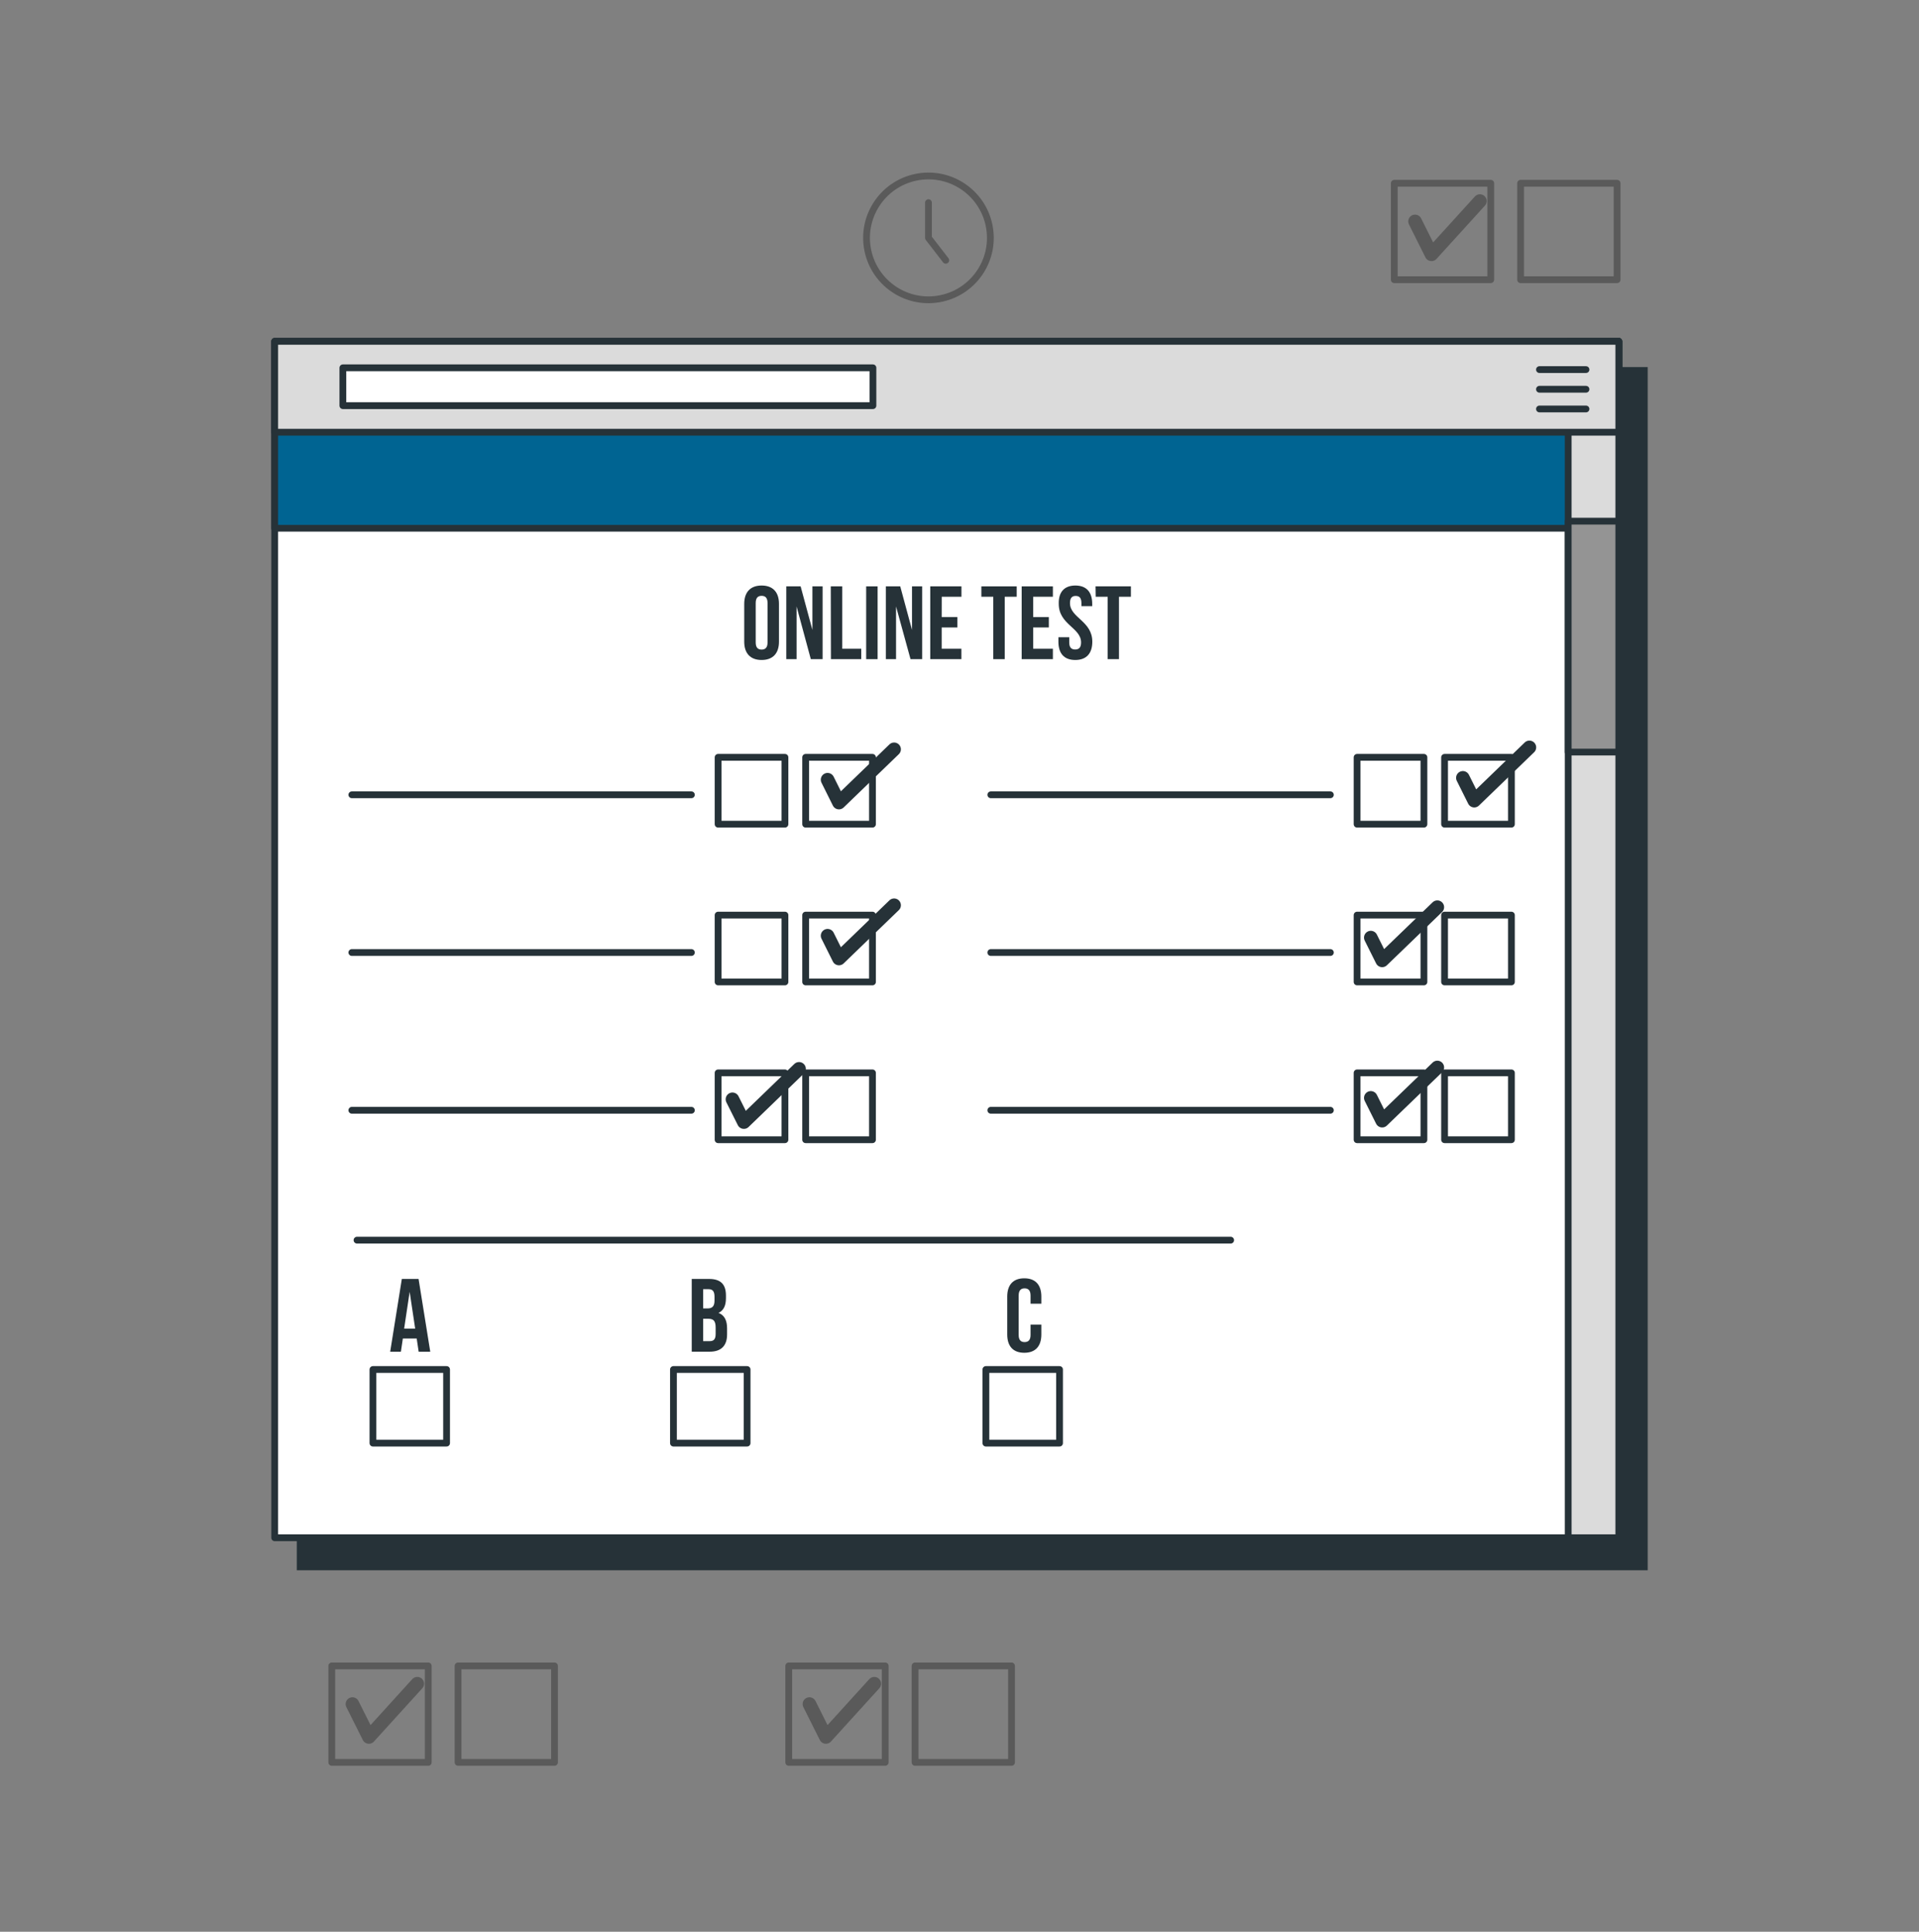 <svg width="150" height="151" viewBox="0 0 150 151" fill="none" xmlns="http://www.w3.org/2000/svg">
<rect x="0" y="0" width="150" height="151" fill="#808080" stroke="none"/>
<path d="M128.528 28.959H23.464V122.48H128.528V28.959Z" fill="#263238" stroke="#263238" stroke-width="0.53" stroke-miterlimit="10"/>
<path d="M126.536 26.682H21.472V120.203H126.536V26.682Z" fill="white" stroke="#263238" stroke-width="0.53" stroke-linecap="round" stroke-linejoin="round"/>
<path d="M106.078 64.424H111.302V59.199H106.078V64.424Z" fill="white" stroke="#263238" stroke-width="0.53" stroke-linecap="round" stroke-linejoin="round"/>
<path d="M112.916 64.424H118.141V59.199H112.916V64.424Z" fill="white" stroke="#263238" stroke-width="0.53" stroke-linecap="round" stroke-linejoin="round"/>
<path d="M103.99 62.127H77.448" stroke="#263238" stroke-width="0.53" stroke-linecap="round" stroke-linejoin="round"/>
<path d="M106.078 76.756H111.302V71.532H106.078V76.756Z" fill="white" stroke="#263238" stroke-width="0.53" stroke-linecap="round" stroke-linejoin="round"/>
<path d="M112.916 76.756H118.141V71.532H112.916V76.756Z" fill="white" stroke="#263238" stroke-width="0.53" stroke-linecap="round" stroke-linejoin="round"/>
<path d="M103.99 74.456H77.448" stroke="#263238" stroke-width="0.53" stroke-linecap="round" stroke-linejoin="round"/>
<path d="M106.078 89.089H111.302V83.864H106.078V89.089Z" fill="white" stroke="#263238" stroke-width="0.53" stroke-linecap="round" stroke-linejoin="round"/>
<path d="M112.916 89.089H118.141V83.864H112.916V89.089Z" fill="white" stroke="#263238" stroke-width="0.53" stroke-linecap="round" stroke-linejoin="round"/>
<path d="M103.99 86.788H77.448" stroke="#263238" stroke-width="0.53" stroke-linecap="round" stroke-linejoin="round"/>
<path d="M56.131 64.424H61.356V59.199H56.131V64.424Z" fill="white" stroke="#263238" stroke-width="0.53" stroke-linecap="round" stroke-linejoin="round"/>
<path d="M62.974 64.424H68.198V59.199H62.974V64.424Z" fill="white" stroke="#263238" stroke-width="0.53" stroke-linecap="round" stroke-linejoin="round"/>
<path d="M54.043 62.127H27.502" stroke="#263238" stroke-width="0.53" stroke-linecap="round" stroke-linejoin="round"/>
<path d="M56.131 76.756H61.356V71.532H56.131V76.756Z" fill="white" stroke="#263238" stroke-width="0.53" stroke-linecap="round" stroke-linejoin="round"/>
<path d="M62.974 76.756H68.198V71.532H62.974V76.756Z" fill="white" stroke="#263238" stroke-width="0.53" stroke-linecap="round" stroke-linejoin="round"/>
<path d="M54.043 74.456H27.502" stroke="#263238" stroke-width="0.53" stroke-linecap="round" stroke-linejoin="round"/>
<path d="M56.131 89.089H61.356V83.864H56.131V89.089Z" fill="white" stroke="#263238" stroke-width="0.53" stroke-linecap="round" stroke-linejoin="round"/>
<path d="M62.974 89.089H68.198V83.864H62.974V89.089Z" fill="white" stroke="#263238" stroke-width="0.53" stroke-linecap="round" stroke-linejoin="round"/>
<path d="M54.043 86.788H27.502" stroke="#263238" stroke-width="0.53" stroke-linecap="round" stroke-linejoin="round"/>
<path d="M34.907 107.05H29.151V112.806H34.907V107.05Z" fill="white" stroke="#263238" stroke-width="0.53" stroke-linecap="round" stroke-linejoin="round"/>
<path d="M58.397 107.05H52.641V112.806H58.397V107.05Z" fill="white" stroke="#263238" stroke-width="0.53" stroke-linecap="round" stroke-linejoin="round"/>
<path d="M82.819 107.05H77.063V112.806H82.819V107.05Z" fill="white" stroke="#263238" stroke-width="0.53" stroke-linecap="round" stroke-linejoin="round"/>
<path d="M64.688 60.948L65.578 62.736L69.889 58.571" stroke="#263238" stroke-width="1.06" stroke-linecap="round" stroke-linejoin="round"/>
<path d="M64.688 73.142L65.578 74.926L69.889 70.761" stroke="#263238" stroke-width="1.06" stroke-linecap="round" stroke-linejoin="round"/>
<path d="M57.252 85.929L58.146 87.713L62.458 83.548" stroke="#263238" stroke-width="1.06" stroke-linecap="round" stroke-linejoin="round"/>
<path d="M114.346 60.802L115.236 62.586L119.547 58.421" stroke="#263238" stroke-width="1.06" stroke-linecap="round" stroke-linejoin="round"/>
<path d="M107.149 73.289L108.039 75.072L112.35 70.912" stroke="#263238" stroke-width="1.06" stroke-linecap="round" stroke-linejoin="round"/>
<path d="M107.149 85.818L108.039 87.601L112.35 83.441" stroke="#263238" stroke-width="1.06" stroke-linecap="round" stroke-linejoin="round"/>
<path d="M126.536 26.682H21.472V41.292H126.536V26.682Z" fill="#006492" stroke="#263238" stroke-width="0.53" stroke-linecap="round" stroke-linejoin="round"/>
<path d="M126.536 26.682H122.579V120.203H126.536V26.682Z" fill="#DBDBDB" stroke="#263238" stroke-width="0.53" stroke-linecap="round" stroke-linejoin="round"/>
<path d="M126.536 40.737H122.579V58.787H126.536V40.737Z" fill="#949494" stroke="#263238" stroke-width="0.53" stroke-linecap="round" stroke-linejoin="round"/>
<path d="M126.536 26.682H21.472V33.787H126.536V26.682Z" fill="#DBDBDB" stroke="#263238" stroke-width="0.53" stroke-linecap="round" stroke-linejoin="round"/>
<path d="M68.233 28.751H26.801V31.71H68.233V28.751Z" fill="white" stroke="#263238" stroke-width="0.53" stroke-linecap="round" stroke-linejoin="round"/>
<path d="M120.333 28.89H123.97" stroke="#263238" stroke-width="0.53" stroke-linecap="round" stroke-linejoin="round"/>
<path d="M120.333 30.427H123.97" stroke="#263238" stroke-width="0.53" stroke-linecap="round" stroke-linejoin="round"/>
<path d="M120.333 31.968H123.97" stroke="#263238" stroke-width="0.53" stroke-linecap="round" stroke-linejoin="round"/>
<path d="M58.173 47.202C58.173 46.289 58.655 45.769 59.533 45.769C60.412 45.769 60.889 46.289 60.889 47.202V50.161C60.889 51.07 60.412 51.59 59.533 51.59C58.655 51.59 58.173 51.07 58.173 50.161V47.202ZM59.071 50.219C59.071 50.623 59.248 50.777 59.533 50.777C59.818 50.777 59.996 50.623 59.996 50.219V47.136C59.996 46.728 59.818 46.574 59.533 46.574C59.248 46.574 59.071 46.728 59.071 47.136V50.219Z" fill="#263238"/>
<path d="M62.265 47.406V51.525H61.46V45.834H62.581L63.502 49.24V45.834H64.299V51.525H63.378L62.265 47.406Z" fill="#263238"/>
<path d="M64.939 45.834H65.836V50.712H67.32V51.525H64.95L64.939 45.834Z" fill="#263238"/>
<path d="M67.705 45.834H68.599V51.525H67.705V45.834Z" fill="#263238"/>
<path d="M70.04 47.406V51.525H69.246V45.834H70.367L71.288 49.24V45.834H72.082V51.525H71.172L70.04 47.406Z" fill="#263238"/>
<path d="M73.607 48.234H74.836V49.047H73.607V50.712H75.148V51.525H72.713V45.834H75.152V46.647H73.611L73.607 48.234Z" fill="#263238"/>
<path d="M76.709 45.834H79.471V46.647H78.535V51.525H77.641V46.647H76.709V45.834Z" fill="#263238"/>
<path d="M80.758 48.234H81.983V49.047H80.758V50.712H82.299V51.525H79.86V45.834H82.299V46.647H80.758V48.234Z" fill="#263238"/>
<path d="M84.056 45.769C84.927 45.769 85.374 46.289 85.374 47.202V47.379H84.53V47.144C84.53 46.736 84.368 46.582 84.083 46.582C83.798 46.582 83.636 46.736 83.636 47.144C83.636 48.3 85.381 48.535 85.381 50.161C85.381 51.07 84.927 51.59 84.048 51.59C83.17 51.59 82.731 51.07 82.731 50.161V49.81H83.578V50.219C83.578 50.623 83.755 50.77 84.04 50.77C84.326 50.77 84.503 50.623 84.503 50.219C84.503 49.063 82.758 48.828 82.758 47.202C82.731 46.289 83.189 45.769 84.056 45.769Z" fill="#263238"/>
<path d="M85.635 45.834H88.398V46.647H87.465V51.525H86.583V46.647H85.647L85.635 45.834Z" fill="#263238"/>
<path d="M33.632 105.663H32.726L32.572 104.63H31.489L31.335 105.663H30.499L31.409 99.972H32.718L33.632 105.663ZM31.59 103.856H32.453L32.021 100.978L31.59 103.856Z" fill="#263238"/>
<path d="M56.744 101.271V101.471C56.744 102.057 56.567 102.43 56.166 102.627C56.648 102.812 56.833 103.243 56.833 103.844V104.311C56.833 105.189 56.37 105.659 55.476 105.659H54.07V99.972H55.419C56.347 99.972 56.744 100.404 56.744 101.271ZM54.964 100.774V102.276H55.315C55.646 102.276 55.85 102.13 55.85 101.675V101.359C55.85 100.951 55.711 100.774 55.395 100.774H54.964ZM54.964 103.085V104.835H55.476C55.777 104.835 55.939 104.696 55.939 104.272V103.779C55.939 103.247 55.769 103.085 55.365 103.085H54.964Z" fill="#263238"/>
<path d="M81.397 103.54V104.311C81.397 105.224 80.943 105.744 80.064 105.744C79.186 105.744 78.731 105.224 78.731 104.311V101.352C78.731 100.442 79.186 99.922 80.064 99.922C80.943 99.922 81.397 100.442 81.397 101.352V101.907H80.553V101.271C80.553 100.862 80.373 100.708 80.087 100.708C79.802 100.708 79.625 100.862 79.625 101.271V104.353C79.625 104.761 79.806 104.908 80.087 104.908C80.369 104.908 80.553 104.761 80.553 104.353V103.54H81.397Z" fill="#263238"/>
<path d="M27.906 96.94H96.196" stroke="#263238" stroke-width="0.53" stroke-linecap="round" stroke-linejoin="round"/>
<path opacity="0.3" d="M108.985 21.864H116.525V14.325H108.985V21.864Z" stroke="black" stroke-width="0.53" stroke-linecap="round" stroke-linejoin="round"/>
<path opacity="0.3" d="M118.86 21.864H126.4V14.325H118.86V21.864Z" stroke="black" stroke-width="0.53" stroke-linecap="round" stroke-linejoin="round"/>
<path opacity="0.3" d="M110.608 17.307L111.894 19.88L115.678 15.716" stroke="black" stroke-width="1.06" stroke-linecap="round" stroke-linejoin="round"/>
<path opacity="0.3" d="M25.934 137.76H33.474V130.22H25.934V137.76Z" stroke="black" stroke-width="0.53" stroke-linecap="round" stroke-linejoin="round"/>
<path opacity="0.3" d="M35.804 137.76H43.344V130.22H35.804V137.76Z" stroke="black" stroke-width="0.53" stroke-linecap="round" stroke-linejoin="round"/>
<path opacity="0.3" d="M27.548 133.202L28.835 135.776L32.618 131.611" stroke="black" stroke-width="1.06" stroke-linecap="round" stroke-linejoin="round"/>
<path opacity="0.3" d="M61.652 137.76H69.192V130.22H61.652V137.76Z" stroke="black" stroke-width="0.53" stroke-linecap="round" stroke-linejoin="round"/>
<path opacity="0.3" d="M71.527 137.76H79.067V130.22H71.527V137.76Z" stroke="black" stroke-width="0.53" stroke-linecap="round" stroke-linejoin="round"/>
<path opacity="0.3" d="M63.27 133.202L64.557 135.776L68.341 131.611" stroke="black" stroke-width="1.06" stroke-linecap="round" stroke-linejoin="round"/>
<g opacity="0.3">
<path d="M73.345 23.372C75.984 22.946 77.777 20.461 77.35 17.823C76.924 15.185 74.44 13.392 71.801 13.818C69.163 14.245 67.37 16.729 67.796 19.367C68.223 22.005 70.707 23.799 73.345 23.372Z" stroke="black" stroke-width="0.53" stroke-linecap="round" stroke-linejoin="round"/>
<path d="M73.927 20.345L72.575 18.596V15.841" stroke="black" stroke-width="0.53" stroke-linecap="round" stroke-linejoin="round"/>
</g>
</svg>
